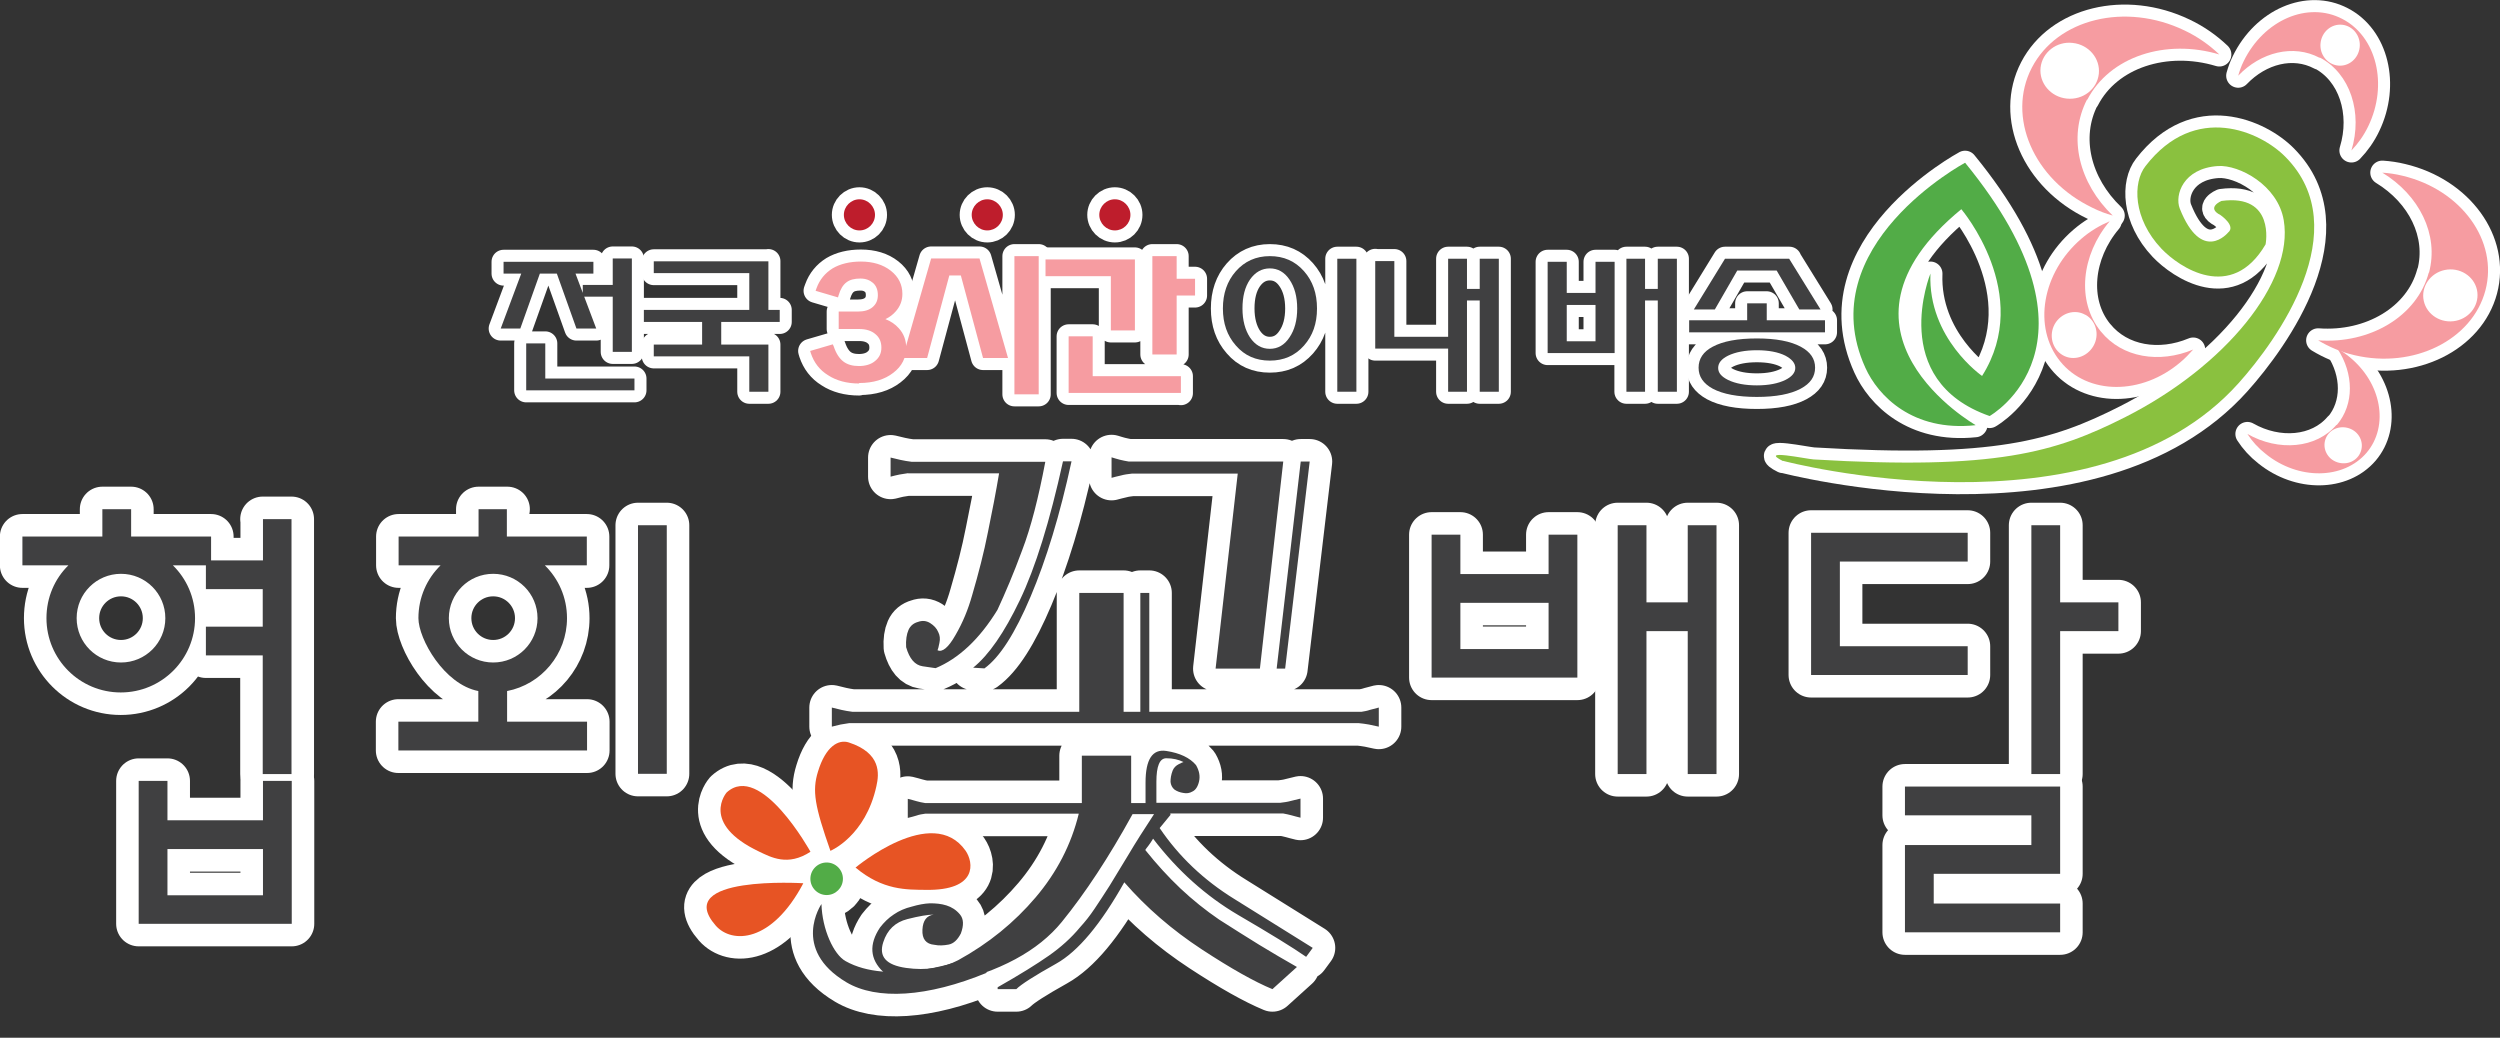 <svg width="106" height="44" viewBox="0 0 106 44" fill="none" xmlns="http://www.w3.org/2000/svg">
<rect x="0" y="0" width="106" height="44" fill="#333333" stroke="none"/>
<g clip-path="url(#clip0_1736_4478)">
<path d="M87.35 25.54V22.27H86.13V32.82H87.35V26.76H89.82V25.54H87.35Z" fill="#404041" stroke="white" stroke-width="1.91" stroke-linecap="round" stroke-linejoin="round"/>
<path d="M80.77 34.57H86.13V35.83H80.77V39.53H87.35V38.31H81.99V37.05H87.35V33.35H80.77V34.57Z" fill="#404041" stroke="white" stroke-width="1.91" stroke-linecap="round" stroke-linejoin="round"/>
<path d="M83.43 27.4H78.01V23.81H83.43V22.59H76.79V28.62H83.43V27.4Z" fill="#404041" stroke="white" stroke-width="1.91" stroke-linecap="round" stroke-linejoin="round"/>
<path d="M71.56 22.27V25.54H69.81V22.27H68.59V32.82H69.81V26.76H71.56V32.82H72.78V22.27H71.56Z" fill="#404041" stroke="white" stroke-width="1.91" stroke-linecap="round" stroke-linejoin="round"/>
<path d="M65.66 24.34H61.92V22.67H60.7V28.73H66.88V22.67H65.66V24.34ZM61.92 27.52V25.56H65.66V27.52H61.92Z" fill="#404041" stroke="white" stroke-width="1.91" stroke-linecap="round" stroke-linejoin="round"/>
<path d="M11.15 22.01V23.76H8.95V22.75H5.56V21.59H4.34V22.75H0.95V23.97H2.9C2.32 24.54 1.97 25.33 1.97 26.21C1.97 27.95 3.38 29.36 5.12 29.36C6.86 29.36 8.27 27.95 8.27 26.21C8.27 25.33 7.91 24.54 7.33 23.97H8.73V24.98H11.14V26.57H8.73V27.79H11.14V32.82H12.36V22.01H11.14H11.15ZM5.13 28.09C4.09 28.09 3.25 27.25 3.25 26.21C3.25 25.17 4.09 24.33 5.13 24.33C6.17 24.33 7.01 25.17 7.01 26.21C7.01 27.25 6.17 28.09 5.13 28.09Z" fill="#404041" stroke="white" stroke-width="1.91" stroke-linecap="round" stroke-linejoin="round"/>
<path d="M11.15 34.78H7.1V33.11H5.88V39.17H11.77H12.37V33.11H11.15V34.78ZM11.15 37.96H7.1V36H11.15V37.96Z" fill="#404041" stroke="white" stroke-width="1.91" stroke-linecap="round" stroke-linejoin="round"/>
<path d="M28.271 22.27H27.051V32.81H28.271V22.27Z" fill="#404041" stroke="white" stroke-width="1.91" stroke-linecap="round" stroke-linejoin="round"/>
<path d="M21.511 21.59H20.291V22.75H16.901V23.97H18.681C18.101 24.54 17.741 25.33 17.741 26.21C17.741 27.09 18.831 29.02 20.281 29.3V30.6H16.891V31.82H24.891V30.6H21.501V29.3C22.951 29.02 24.041 27.74 24.041 26.21C24.041 25.33 23.681 24.54 23.101 23.97H24.881V22.75H21.491V21.59H21.511ZM22.791 26.21C22.791 27.25 21.951 28.09 20.911 28.09C19.871 28.09 19.031 27.25 19.031 26.21C19.031 25.17 19.871 24.33 20.911 24.33C21.951 24.33 22.791 25.17 22.791 26.21Z" fill="#404041" stroke="white" stroke-width="1.91" stroke-linecap="round" stroke-linejoin="round"/>
<path d="M21.351 11.6V11.1H25.16V11.6H24.401L25.28 13.93H24.441L23.61 11.6H22.89L22.061 13.93H21.23L22.101 11.6H21.351ZM22.311 14.56H23.12V16.05H26.901V16.55H22.311V14.56ZM25.98 12.58H24.71V12.08H25.98V10.96H26.791V14.92H25.98V12.57V12.58Z" fill="#404041" stroke="white" stroke-width="1.02" stroke-linecap="round" stroke-linejoin="round"/>
<path d="M27.3 13.65V13.14H33.06V13.65H30.58V14.67H29.77V13.65H27.29H27.3ZM32.58 11.07V13.49H31.77V11.58H27.72V11.08H32.58V11.07ZM32.58 16.61H31.77V15.11H27.72V14.61H32.58V16.61Z" fill="#404041" stroke="white" stroke-width="1.02" stroke-linecap="round" stroke-linejoin="round"/>
<path d="M35.241 14.73C35.351 15.05 35.501 15.28 35.691 15.42C35.881 15.56 36.121 15.63 36.421 15.63C36.741 15.63 36.991 15.55 37.181 15.39C37.371 15.23 37.471 15.02 37.471 14.75C37.471 14.48 37.371 14.26 37.181 14.09C36.991 13.93 36.731 13.84 36.421 13.84H35.661V13.32H36.361C36.661 13.32 36.891 13.25 37.061 13.1C37.231 12.95 37.321 12.75 37.321 12.5C37.321 12.25 37.241 12.06 37.081 11.91C36.931 11.77 36.721 11.7 36.471 11.7C36.201 11.7 35.981 11.76 35.811 11.88C35.641 12.01 35.511 12.21 35.441 12.48L34.701 12.26C34.821 11.92 35.031 11.66 35.341 11.48C35.651 11.29 36.031 11.2 36.491 11.2C36.981 11.2 37.381 11.32 37.691 11.57C37.991 11.81 38.141 12.11 38.141 12.46C38.141 12.71 38.061 12.93 37.891 13.12C37.721 13.31 37.501 13.46 37.201 13.54C37.541 13.62 37.811 13.77 38.011 13.99C38.201 14.2 38.291 14.45 38.291 14.73C38.291 15.14 38.121 15.47 37.781 15.73C37.441 16 36.981 16.14 36.401 16.14C35.901 16.14 35.491 16.03 35.141 15.81C34.801 15.6 34.571 15.31 34.461 14.94L35.221 14.71L35.241 14.73Z" fill="#F69CA1" stroke="white" stroke-width="1.02" stroke-linecap="round" stroke-linejoin="round"/>
<path d="M36.421 16.26C35.911 16.26 35.461 16.14 35.111 15.91C34.751 15.69 34.511 15.37 34.381 14.98L34.351 14.88L35.311 14.6L35.351 14.69C35.451 14.99 35.591 15.2 35.761 15.33C35.931 15.46 36.151 15.52 36.421 15.52C36.691 15.52 36.941 15.45 37.111 15.3C37.281 15.16 37.371 14.98 37.371 14.74C37.371 14.5 37.291 14.31 37.121 14.17C36.951 14.02 36.711 13.95 36.431 13.95H35.561V13.21H36.371C36.641 13.21 36.851 13.15 37.001 13.02C37.151 12.89 37.221 12.73 37.221 12.51C37.221 12.29 37.151 12.12 37.021 12C36.881 11.88 36.711 11.81 36.481 11.81C36.231 11.81 36.031 11.86 35.891 11.97C35.741 12.08 35.631 12.27 35.561 12.51L35.531 12.61L34.581 12.33L34.621 12.22C34.751 11.86 34.981 11.58 35.301 11.38C35.621 11.19 36.031 11.09 36.501 11.09C37.011 11.09 37.441 11.22 37.771 11.48C38.101 11.74 38.261 12.07 38.261 12.46C38.261 12.74 38.171 12.98 37.991 13.19C37.871 13.33 37.721 13.45 37.541 13.53C37.771 13.62 37.961 13.75 38.111 13.92C38.321 14.15 38.421 14.43 38.421 14.73C38.421 15.17 38.241 15.53 37.871 15.81C37.511 16.09 37.031 16.24 36.431 16.24L36.421 16.26ZM34.611 15.02C34.731 15.32 34.921 15.55 35.211 15.73C35.541 15.94 35.941 16.04 36.411 16.04C36.961 16.04 37.401 15.91 37.721 15.66C38.041 15.42 38.191 15.12 38.191 14.74C38.191 14.36 38.111 14.26 37.931 14.07C37.751 13.87 37.501 13.73 37.181 13.65L36.801 13.56L37.171 13.45C37.451 13.37 37.661 13.24 37.811 13.06C37.961 12.89 38.031 12.7 38.031 12.47C38.031 12.15 37.901 11.88 37.621 11.66C37.331 11.43 36.951 11.31 36.481 11.31C36.051 11.31 35.681 11.4 35.391 11.57C35.141 11.72 34.961 11.93 34.841 12.19L35.361 12.35C35.441 12.1 35.571 11.92 35.741 11.79C35.921 11.66 36.161 11.59 36.461 11.59C36.741 11.59 36.971 11.67 37.141 11.83C37.321 12 37.411 12.22 37.411 12.5C37.411 12.78 37.311 13.01 37.121 13.18C36.931 13.34 36.671 13.42 36.351 13.42H35.751V13.73H36.411C36.751 13.73 37.031 13.82 37.241 14C37.461 14.18 37.571 14.43 37.571 14.74C37.571 15.05 37.461 15.28 37.241 15.46C37.041 15.64 36.751 15.73 36.411 15.73C36.091 15.73 35.821 15.65 35.621 15.5C35.441 15.36 35.281 15.15 35.171 14.86L34.611 15.02Z" fill="#F69CA1" stroke="white" stroke-width="1.02" stroke-linecap="round" stroke-linejoin="round"/>
<path d="M41.44 11.07L42.59 15.08H41.76L40.82 11.58H40.17L39.23 15.08H38.41L39.55 11.07H41.44ZM43.12 10.97H43.93V16.61H43.12V10.97Z" fill="#F69CA1" stroke="white" stroke-width="1.02" stroke-linecap="round" stroke-linejoin="round"/>
<path d="M44.041 16.72H43.011V10.86H44.041V16.72ZM43.221 16.5H43.821V11.07H43.221V16.5ZM42.73 15.18H41.681L40.74 11.68H40.251L39.31 15.18H38.27L39.48 10.96H41.531L42.74 15.18H42.73ZM41.84 14.97H42.45L41.361 11.17H39.63L38.541 14.97H39.141L40.081 11.47H40.901L41.84 14.97Z" fill="#F69CA1" stroke="white" stroke-width="1.02" stroke-linecap="round" stroke-linejoin="round"/>
<path d="M48.02 13.9H47.21V11.6H44.44V11.1H48.01V13.9H48.02ZM45.42 14.37H46.23V16.06H49.97V16.56H45.43V14.37H45.42ZM48.97 10.97H49.79V11.93H50.57V12.43H49.79V14.93H48.97V10.97Z" fill="#F69CA1" stroke="white" stroke-width="1.02" stroke-linecap="round" stroke-linejoin="round"/>
<path d="M50.07 16.66H45.31V14.26H46.33V15.95H50.07V16.67V16.66ZM45.53 16.45H49.86V16.16H46.13V14.47H45.53V16.45ZM49.89 15.03H48.86V10.86H49.89V11.82H50.67V12.53H49.89V15.03ZM49.08 14.82H49.68V12.32H50.46V12.04H49.68V11.08H49.08V14.83V14.82ZM48.12 14.01H47.1V11.71H44.33V11H48.12V14.01ZM47.32 13.8H47.91V11.21H44.55V11.5H47.32V13.8Z" fill="#F69CA1" stroke="white" stroke-width="1.02" stroke-linecap="round" stroke-linejoin="round"/>
<path d="M55.291 11.5C55.661 11.92 55.841 12.44 55.841 13.08C55.841 13.72 55.661 14.23 55.291 14.65C54.911 15.08 54.431 15.29 53.841 15.29C53.251 15.29 52.771 15.08 52.401 14.65C52.031 14.23 51.851 13.71 51.851 13.08C51.851 12.45 52.031 11.92 52.401 11.5C52.771 11.08 53.251 10.86 53.841 10.86C54.431 10.86 54.911 11.07 55.291 11.5ZM53.001 11.85C52.781 12.17 52.681 12.58 52.681 13.08C52.681 13.58 52.791 13.99 53.001 14.31C53.221 14.63 53.501 14.79 53.841 14.79C54.181 14.79 54.461 14.63 54.671 14.31C54.891 13.99 55.001 13.58 55.001 13.08C55.001 12.58 54.891 12.17 54.671 11.85C54.461 11.54 54.181 11.38 53.841 11.38C53.501 11.38 53.221 11.54 53.001 11.85ZM56.701 10.97H57.511V16.61H56.701V10.97Z" fill="#404041" stroke="white" stroke-width="1.02" stroke-linecap="round" stroke-linejoin="round"/>
<path d="M58.31 11.07H59.12V14.28H61.48V14.78H58.31V11.06V11.07ZM62.74 12.74H62.2V16.61H61.401V10.97H62.2V12.25H62.74V10.97H63.55V16.61H62.74V12.74Z" fill="#404041" stroke="white" stroke-width="1.02" stroke-linecap="round" stroke-linejoin="round"/>
<path d="M66.43 11.1V12.42H67.65V11.1H68.46V14.97H65.62V11.1H66.43ZM66.43 12.93V14.47H67.65V12.93H66.43ZM70.29 12.74H69.75V16.61H68.96V10.97H69.75V12.25H70.29V10.97H71.1V16.61H70.29V12.74Z" fill="#404041" stroke="white" stroke-width="1.02" stroke-linecap="round" stroke-linejoin="round"/>
<path d="M74.91 12.86V13.58H77.38V14.09H71.62V13.58H74.08V12.86H74.91ZM75.86 10.97L77.19 13.12H76.29L75.33 11.47H73.66L72.71 13.12H71.82L73.14 10.97H75.87H75.86ZM76.35 14.7C76.76 14.92 76.96 15.21 76.96 15.59C76.96 15.97 76.76 16.26 76.35 16.48C75.92 16.71 75.3 16.83 74.49 16.83C73.68 16.83 73.05 16.71 72.62 16.48C72.22 16.26 72.02 15.97 72.02 15.59C72.02 15.21 72.22 14.91 72.62 14.7C73.05 14.47 73.67 14.35 74.49 14.35C75.31 14.35 75.92 14.47 76.35 14.7ZM73.27 15.08C72.99 15.22 72.85 15.39 72.85 15.6C72.85 15.81 72.99 15.97 73.27 16.11C73.58 16.26 73.99 16.34 74.49 16.34C74.99 16.34 75.39 16.26 75.7 16.11C75.98 15.97 76.12 15.8 76.12 15.6C76.12 15.4 75.98 15.23 75.7 15.08C75.4 14.93 74.99 14.85 74.49 14.85C73.99 14.85 73.58 14.93 73.27 15.08Z" fill="#404041" stroke="white" stroke-width="1.02" stroke-linecap="round" stroke-linejoin="round"/>
<path d="M75.6 19.54C75.6 19.54 88.831 23.05 94.921 16.24C96.55 14.42 99.941 9.72 96.9 6.65C95.861 5.59 93.081 4.31 90.971 7.04C90.421 7.74 90.441 9.27 91.641 10.54C92.4 11.34 94.611 12.84 96.061 10.36C96.061 10.36 96.481 8.21 94.191 8.52C94.191 8.52 93.52 8.8 94.15 9.12C94.15 9.12 94.82 9.58 94.471 9.86C94.471 9.86 93.361 11.21 92.421 8.84C92.201 8.27 92.561 7.14 94.04 7.04C94.941 6.98 96.581 7.85 96.831 9.34C97.27 11.95 94.361 15.53 90.121 17.68C87.141 19.19 84.611 19.94 76.9 19.48C76.581 19.46 74.54 19.02 75.6 19.55V19.54Z" fill="#8AC13F" stroke="white" stroke-width="1.02" stroke-linecap="round" stroke-linejoin="round"/>
<path d="M88.5 4.23C89.45 2.39 91.84 1.63 94.1 2.31C93.68 1.91 93.19 1.56 92.62 1.29C90.12 0.09 87.23 0.79 86.15 2.87C85.07 4.95 86.22 7.61 88.72 8.81C89 8.95 89.29 9.06 89.58 9.14C88.16 7.78 87.66 5.83 88.49 4.22L88.5 4.23Z" fill="#F69CA1" stroke="white" stroke-width="1.02" stroke-linecap="round" stroke-linejoin="round"/>
<path d="M88.99 3.13C88.92 3.78 88.32 4.25 87.63 4.18C86.95 4.11 86.45 3.52 86.52 2.87C86.59 2.22 87.2 1.74 87.88 1.82C88.56 1.89 89.06 2.48 88.99 3.13Z" fill="white" stroke="white" stroke-width="1.02" stroke-linecap="round" stroke-linejoin="round"/>
<path d="M98.36 2.44C99.65 3.11 100.19 4.78 99.7 6.38C99.98 6.09 100.23 5.74 100.42 5.34C101.26 3.59 100.77 1.55 99.31 0.8C97.85 0.04 95.98 0.85 95.13 2.6C95.03 2.8 94.96 3 94.9 3.21C95.86 2.21 97.23 1.86 98.35 2.45L98.36 2.44Z" fill="#F69CA1" stroke="white" stroke-width="1.02" stroke-linecap="round" stroke-linejoin="round"/>
<path d="M99.131 2.78C98.671 2.73 98.341 2.3 98.391 1.83C98.441 1.35 98.851 1 99.311 1.05C99.771 1.1 100.101 1.53 100.051 2C100.001 2.48 99.591 2.83 99.131 2.78Z" fill="white" stroke="white" stroke-width="1.02" stroke-linecap="round" stroke-linejoin="round"/>
<path d="M89.071 14.05C88.041 12.78 88.241 10.81 89.451 9.38C89.031 9.56 88.621 9.8 88.241 10.13C86.581 11.56 86.181 13.88 87.351 15.32C88.511 16.76 90.811 16.77 92.471 15.34C92.661 15.18 92.831 15 92.991 14.82C91.561 15.42 89.981 15.17 89.081 14.06L89.071 14.05Z" fill="#F69CA1" stroke="white" stroke-width="1.02" stroke-linecap="round" stroke-linejoin="round"/>
<path d="M88.431 13.35C88.881 13.61 89.031 14.2 88.761 14.67C88.491 15.14 87.911 15.32 87.461 15.06C87.011 14.8 86.861 14.21 87.121 13.74C87.391 13.27 87.971 13.09 88.421 13.35H88.431Z" fill="white" stroke="white" stroke-width="1.02" stroke-linecap="round" stroke-linejoin="round"/>
<path d="M99.07 18.01C98.21 19.02 96.61 19.15 95.29 18.4C95.49 18.71 95.75 19 96.07 19.25C97.45 20.36 99.36 20.34 100.34 19.2C101.31 18.06 100.98 16.23 99.6 15.12C99.44 14.99 99.28 14.88 99.11 14.79C99.8 15.84 99.83 17.14 99.08 18.02L99.07 18.01Z" fill="#F69CA1" stroke="white" stroke-width="1.02" stroke-linecap="round" stroke-linejoin="round"/>
<path d="M98.6 18.62C98.74 18.22 99.18 18.02 99.6 18.16C100.02 18.3 100.24 18.74 100.1 19.14C99.96 19.54 99.52 19.74 99.1 19.6C98.68 19.46 98.46 19.02 98.6 18.62Z" fill="white" stroke="white" stroke-width="1.02" stroke-linecap="round" stroke-linejoin="round"/>
<path d="M102.98 11.56C102.48 13.42 100.48 14.59 98.29 14.43C98.75 14.71 99.27 14.93 99.83 15.06C102.33 15.65 104.82 14.42 105.38 12.32C105.94 10.22 104.36 8.04 101.86 7.45C101.58 7.38 101.29 7.34 101.01 7.32C102.57 8.27 103.42 9.94 102.99 11.56H102.98Z" fill="#F69CA1" stroke="white" stroke-width="1.02" stroke-linecap="round" stroke-linejoin="round"/>
<path d="M102.75 12.66C102.68 12.05 103.14 11.5 103.77 11.43C104.4 11.36 104.97 11.79 105.04 12.39C105.11 13 104.65 13.55 104.02 13.62C103.39 13.69 102.82 13.26 102.75 12.65V12.66Z" fill="white" stroke="white" stroke-width="1.02" stroke-linecap="round" stroke-linejoin="round"/>
<path d="M83.76 18.02C83.76 18.02 76.84 14.06 83.16 8.87C83.16 8.87 86.23 12.47 84.04 15.94C84.04 15.94 81.74 14.35 81.85 11.6C81.85 11.6 80.01 16.12 84.36 17.64C84.36 17.64 89.67 14.67 83.32 6.9C83.32 6.9 76.75 10.42 79.09 15.59C79.63 16.79 81.1 18.31 83.75 18.03L83.76 18.02Z" fill="#52AC47" stroke="white" stroke-width="1.02" stroke-linecap="round" stroke-linejoin="round"/>
<path d="M35.74 37.26C35.74 37.64 35.43 37.95 35.05 37.95C34.67 37.95 34.36 37.64 34.36 37.26C34.36 36.88 34.67 36.57 35.05 36.57C35.43 36.57 35.74 36.88 35.74 37.26Z" fill="#52AC47" stroke="white" stroke-width="1.91" stroke-linecap="round" stroke-linejoin="round"/>
<path d="M34.061 37.45C34.061 37.45 28.461 37.1 30.351 39.25C31.031 40.02 32.721 39.99 34.061 37.45Z" fill="#E75424" stroke="white" stroke-width="1.91" stroke-linecap="round" stroke-linejoin="round"/>
<path d="M34.361 36.11C34.361 36.11 32.251 32.29 30.811 33.6C30.811 33.6 29.661 34.91 32.191 36.11C32.681 36.34 33.401 36.75 34.371 36.11H34.361Z" fill="#E75424" stroke="white" stroke-width="1.91" stroke-linecap="round" stroke-linejoin="round"/>
<path d="M35.221 36.07C35.221 36.07 36.7 35.45 37.16 33.33C37.281 32.8 37.361 31.93 35.99 31.48C35.56 31.34 35.011 31.63 34.681 32.72C34.431 33.53 34.541 34.17 35.211 36.08L35.221 36.07Z" fill="#E75424" stroke="white" stroke-width="1.91" stroke-linecap="round" stroke-linejoin="round"/>
<path d="M36.281 36.78C36.281 36.78 39.531 34.06 40.941 36.07C41.281 36.56 41.471 37.77 39.24 37.73C38.461 37.72 37.431 37.76 36.27 36.78H36.281Z" fill="#E75424" stroke="white" stroke-width="1.91" stroke-linecap="round" stroke-linejoin="round"/>
<path d="M45.761 30.18V25.14H47.641V30.18H48.35V25.14H48.73V30.18H57.73C57.85 30.16 57.971 30.14 58.081 30.1C58.2 30.07 58.331 30.03 58.461 30V30.81C58.321 30.78 58.181 30.75 58.041 30.72C57.901 30.7 57.751 30.67 57.6 30.66H36.011C35.88 30.68 35.751 30.7 35.641 30.72C35.531 30.75 35.41 30.78 35.27 30.81V30C35.401 30.03 35.541 30.07 35.681 30.1C35.821 30.13 35.971 30.16 36.141 30.18H45.761ZM49.63 34.55C49.531 34.67 49.38 34.86 49.17 35.11C49.98 36.31 51.041 37.32 52.34 38.12C53.641 38.93 54.74 39.62 55.66 40.19L55.38 40.57C54.821 40.18 53.861 39.59 52.49 38.79C51.13 37.99 49.931 36.92 48.891 35.56C48.821 35.68 48.751 35.78 48.691 35.86C48.62 35.95 48.581 36 48.56 36.04C49.031 36.63 49.531 37.18 50.05 37.67C50.571 38.16 51.12 38.6 51.691 38.99C52.27 39.36 52.84 39.72 53.391 40.06C53.95 40.4 54.48 40.71 54.99 41L53.95 41.94C53.2 41.63 52.2 41.07 50.95 40.25C49.7 39.43 48.6 38.48 47.67 37.41C46.67 39.19 45.711 40.34 44.781 40.86C43.85 41.38 43.291 41.74 43.09 41.94H42.3V41.86C43.251 41.32 43.971 40.87 44.471 40.52C44.971 40.17 45.42 39.77 45.8 39.31C46.001 39.09 46.211 38.83 46.41 38.53C46.611 38.23 46.821 37.91 47.05 37.55C47.27 37.19 47.531 36.76 47.84 36.25C48.141 35.74 48.511 35.16 48.931 34.52H48.02C47.02 36.34 46.02 37.86 45.02 39.09C44.02 40.32 42.391 41.2 40.13 41.72C38.91 41.92 38.02 41.75 37.45 41.21C36.88 40.67 36.84 40.04 37.31 39.33C37.48 39.11 37.67 38.92 37.901 38.77C38.12 38.62 38.37 38.51 38.66 38.44C38.931 38.36 39.191 38.31 39.431 38.3C39.681 38.3 39.91 38.32 40.13 38.39C40.35 38.46 40.541 38.58 40.7 38.77C40.861 38.96 40.87 39.23 40.74 39.58C40.6 39.85 40.431 40.01 40.221 40.05C40.011 40.09 39.81 40.1 39.62 40.06C39.261 40.03 39.09 39.81 39.111 39.42C39.13 39.03 39.291 38.82 39.59 38.78C39.35 38.78 38.98 38.84 38.471 38.97C37.961 39.1 37.62 39.42 37.45 39.95C37.251 40.56 37.571 40.92 38.42 41.04C39.27 41.16 40.001 41.04 40.63 40.71C41.92 40 43.011 39.11 43.91 38.05C44.81 36.99 45.42 35.81 45.74 34.5H39.23C39.09 34.52 38.971 34.54 38.861 34.58C38.751 34.61 38.63 34.65 38.49 34.68V33.87C38.62 33.9 38.751 33.94 38.861 33.97C38.971 34 39.09 34.03 39.23 34.05H45.87V32.04H47.961V34.05H48.571V33.18C48.571 32.2 48.861 31.75 49.45 31.84C50.031 31.93 50.45 32.13 50.711 32.44C50.85 32.68 50.891 32.91 50.84 33.13C50.791 33.35 50.691 33.5 50.56 33.56C50.441 33.63 50.31 33.65 50.17 33.62C50.031 33.6 49.901 33.55 49.8 33.48C49.7 33.4 49.641 33.28 49.63 33.15C49.63 33.01 49.651 32.85 49.721 32.67C49.77 32.55 49.861 32.46 49.98 32.4C50.1 32.34 50.17 32.31 50.181 32.31C49.98 32.21 49.74 32.15 49.45 32.15C49.17 32.15 49.031 32.48 49.031 33.15V34.04H54.27C54.441 34.02 54.59 34 54.73 33.96C54.87 33.93 55.001 33.89 55.141 33.86V34.67C55.001 34.64 54.88 34.6 54.761 34.57C54.641 34.54 54.52 34.51 54.401 34.49H49.62L49.63 34.55ZM38.52 20.06C38.38 20.08 38.261 20.1 38.141 20.12C38.02 20.14 37.891 20.18 37.761 20.21V19.4C37.891 19.43 38.041 19.47 38.181 19.5C38.321 19.53 38.48 19.56 38.651 19.58H44.321C44.031 21.11 43.711 22.36 43.34 23.33C42.98 24.31 42.62 25.15 42.291 25.86C41.531 27.1 40.651 27.92 39.67 28.33C39.641 28.33 39.45 28.3 39.12 28.25C38.791 28.2 38.56 27.93 38.42 27.44C38.401 27.14 38.441 26.89 38.52 26.71C38.6 26.53 38.74 26.42 38.92 26.37C39.111 26.3 39.281 26.32 39.441 26.42C39.6 26.52 39.721 26.65 39.781 26.8C39.85 26.93 39.87 27.09 39.831 27.26C39.8 27.43 39.77 27.53 39.751 27.57C39.95 27.67 40.211 27.46 40.511 26.93C40.821 26.4 41.05 25.84 41.221 25.23C41.49 24.31 41.721 23.42 41.891 22.55C42.071 21.68 42.23 20.85 42.361 20.07H38.49L38.52 20.06ZM45.431 19.57C44.941 21.83 44.361 23.73 43.7 25.29C43.041 26.85 42.391 27.87 41.74 28.34L41.261 28.31C41.92 27.78 42.581 26.83 43.24 25.45C43.901 24.07 44.511 22.11 45.071 19.56H45.431V19.57ZM54.41 19.57L53.42 28.35H51.541L52.48 20.08H48.001C47.831 20.1 47.67 20.12 47.531 20.16C47.38 20.19 47.251 20.23 47.13 20.26V19.39C47.23 19.42 47.35 19.46 47.471 19.49C47.6 19.52 47.73 19.55 47.861 19.57H54.401H54.41ZM55.151 19.57H55.531L54.49 28.35H54.13L55.151 19.57Z" fill="#404041" stroke="white" stroke-width="1.91" stroke-linecap="round" stroke-linejoin="round"/>
<path d="M34.83 38.33C34.83 38.33 33.52 40.24 35.89 41.65C37.17 42.41 39.31 42.29 41.85 41.24L40.65 40.76C40.65 40.76 37.69 41.79 35.85 40.75C35.35 40.47 34.86 39.41 34.83 38.33Z" fill="#404041" stroke="white" stroke-width="1.91" stroke-linecap="round" stroke-linejoin="round"/>
<path d="M37.1 9.11C37.1 9.48 36.8 9.77 36.44 9.77C36.08 9.77 35.78 9.47 35.78 9.11C35.78 8.75 36.08 8.45 36.44 8.45C36.8 8.45 37.1 8.75 37.1 9.11Z" fill="#BE1D2C" stroke="white" stroke-width="1.02" stroke-linecap="round" stroke-linejoin="round"/>
<path d="M42.52 9.11C42.52 9.48 42.22 9.77 41.86 9.77C41.5 9.77 41.2 9.47 41.2 9.11C41.2 8.75 41.5 8.45 41.86 8.45C42.22 8.45 42.52 8.75 42.52 9.11Z" fill="#BE1D2C" stroke="white" stroke-width="1.02" stroke-linecap="round" stroke-linejoin="round"/>
<path d="M47.93 9.11C47.93 9.48 47.63 9.77 47.27 9.77C46.91 9.77 46.61 9.47 46.61 9.11C46.61 8.75 46.91 8.45 47.27 8.45C47.63 8.45 47.93 8.75 47.93 9.11Z" fill="#BE1D2C" stroke="white" stroke-width="1.02" stroke-linecap="round" stroke-linejoin="round"/>
<path d="M87.35 25.54V22.27H86.13V32.82H87.35V26.76H89.82V25.54H87.35Z" fill="#404041"/>
<path d="M80.77 34.57H86.13V35.83H80.77V39.53H87.35V38.31H81.99V37.05H87.35V33.35H80.77V34.57Z" fill="#404041"/>
<path d="M83.43 27.4H78.01V23.81H83.43V22.59H76.79V28.62H83.43V27.4Z" fill="#404041"/>
<path d="M71.56 22.27V25.54H69.81V22.27H68.59V32.82H69.81V26.76H71.56V32.82H72.78V22.27H71.56Z" fill="#404041"/>
<path d="M65.66 24.34H61.92V22.67H60.7V28.73H66.88V22.67H65.66V24.34ZM61.92 27.52V25.56H65.66V27.52H61.92Z" fill="#404041"/>
<path d="M11.15 22.01V23.76H8.95V22.75H5.56V21.59H4.34V22.75H0.95V23.97H2.9C2.32 24.54 1.97 25.33 1.97 26.21C1.97 27.95 3.38 29.36 5.12 29.36C6.86 29.36 8.27 27.95 8.27 26.21C8.27 25.33 7.91 24.54 7.33 23.97H8.73V24.98H11.14V26.57H8.73V27.79H11.14V32.82H12.36V22.01H11.14H11.15ZM5.13 28.09C4.09 28.09 3.25 27.25 3.25 26.21C3.25 25.17 4.09 24.33 5.13 24.33C6.17 24.33 7.01 25.17 7.01 26.21C7.01 27.25 6.17 28.09 5.13 28.09Z" fill="#404041"/>
<path d="M11.15 34.78H7.1V33.11H5.88V39.17H11.77H12.37V33.11H11.15V34.78ZM11.15 37.96H7.1V36H11.15V37.96Z" fill="#404041"/>
<path d="M28.271 22.27H27.051V32.81H28.271V22.27Z" fill="#404041"/>
<path d="M21.511 21.59H20.291V22.75H16.901V23.97H18.681C18.101 24.54 17.741 25.33 17.741 26.21C17.741 27.09 18.831 29.02 20.281 29.3V30.6H16.891V31.82H24.891V30.6H21.501V29.3C22.951 29.02 24.041 27.74 24.041 26.21C24.041 25.33 23.681 24.54 23.101 23.97H24.881V22.75H21.491V21.59H21.511ZM22.791 26.21C22.791 27.25 21.951 28.09 20.911 28.09C19.871 28.09 19.031 27.25 19.031 26.21C19.031 25.17 19.871 24.33 20.911 24.33C21.951 24.33 22.791 25.17 22.791 26.21Z" fill="#404041"/>
<path d="M21.351 11.6V11.1H25.16V11.6H24.401L25.28 13.93H24.441L23.61 11.6H22.89L22.061 13.93H21.23L22.101 11.6H21.351ZM22.311 14.56H23.12V16.05H26.901V16.55H22.311V14.56ZM25.98 12.58H24.71V12.08H25.98V10.96H26.791V14.92H25.98V12.57V12.58Z" fill="#404041"/>
<path d="M27.3 13.65V13.14H33.06V13.65H30.58V14.67H29.77V13.65H27.29H27.3ZM32.58 11.07V13.49H31.77V11.58H27.72V11.08H32.58V11.07ZM32.58 16.61H31.77V15.11H27.72V14.61H32.58V16.61Z" fill="#404041"/>
<path d="M35.241 14.73C35.351 15.05 35.501 15.28 35.691 15.42C35.881 15.56 36.121 15.63 36.421 15.63C36.741 15.63 36.991 15.55 37.181 15.39C37.371 15.23 37.471 15.02 37.471 14.75C37.471 14.48 37.371 14.26 37.181 14.09C36.991 13.93 36.731 13.84 36.421 13.84H35.661V13.32H36.361C36.661 13.32 36.891 13.25 37.061 13.1C37.231 12.95 37.321 12.75 37.321 12.5C37.321 12.25 37.241 12.06 37.081 11.91C36.931 11.77 36.721 11.7 36.471 11.7C36.201 11.7 35.981 11.76 35.811 11.88C35.641 12.01 35.511 12.21 35.441 12.48L34.701 12.26C34.821 11.92 35.031 11.66 35.341 11.48C35.651 11.29 36.031 11.2 36.491 11.2C36.981 11.2 37.381 11.32 37.691 11.57C37.991 11.81 38.141 12.11 38.141 12.46C38.141 12.71 38.061 12.93 37.891 13.12C37.721 13.31 37.501 13.46 37.201 13.54C37.541 13.62 37.811 13.77 38.011 13.99C38.201 14.2 38.291 14.45 38.291 14.73C38.291 15.14 38.121 15.47 37.781 15.73C37.441 16 36.981 16.14 36.401 16.14C35.901 16.14 35.491 16.03 35.141 15.81C34.801 15.6 34.571 15.31 34.461 14.94L35.221 14.71L35.241 14.73Z" fill="#F69CA1"/>
<path d="M36.421 16.26C35.911 16.26 35.461 16.14 35.111 15.91C34.751 15.69 34.511 15.37 34.381 14.98L34.351 14.88L35.311 14.6L35.351 14.69C35.451 14.99 35.591 15.2 35.761 15.33C35.931 15.46 36.151 15.52 36.421 15.52C36.691 15.52 36.941 15.45 37.111 15.3C37.281 15.16 37.371 14.98 37.371 14.74C37.371 14.5 37.291 14.31 37.121 14.17C36.951 14.02 36.711 13.95 36.431 13.95H35.561V13.21H36.371C36.641 13.21 36.851 13.15 37.001 13.02C37.151 12.89 37.221 12.73 37.221 12.51C37.221 12.29 37.151 12.12 37.021 12C36.881 11.88 36.711 11.81 36.481 11.81C36.231 11.81 36.031 11.86 35.891 11.97C35.741 12.08 35.631 12.27 35.561 12.51L35.531 12.61L34.581 12.33L34.621 12.22C34.751 11.86 34.981 11.58 35.301 11.38C35.621 11.19 36.031 11.09 36.501 11.09C37.011 11.09 37.441 11.22 37.771 11.48C38.101 11.74 38.261 12.07 38.261 12.46C38.261 12.74 38.171 12.98 37.991 13.19C37.871 13.33 37.721 13.45 37.541 13.53C37.771 13.62 37.961 13.75 38.111 13.92C38.321 14.15 38.421 14.43 38.421 14.73C38.421 15.17 38.241 15.53 37.871 15.81C37.511 16.09 37.031 16.24 36.431 16.24L36.421 16.26ZM34.611 15.02C34.731 15.32 34.921 15.55 35.211 15.73C35.541 15.94 35.941 16.04 36.411 16.04C36.961 16.04 37.401 15.91 37.721 15.66C38.041 15.42 38.191 15.12 38.191 14.74C38.191 14.36 38.111 14.26 37.931 14.07C37.751 13.87 37.501 13.73 37.181 13.65L36.801 13.56L37.171 13.45C37.451 13.37 37.661 13.24 37.811 13.06C37.961 12.89 38.031 12.7 38.031 12.47C38.031 12.15 37.901 11.88 37.621 11.66C37.331 11.43 36.951 11.31 36.481 11.31C36.051 11.31 35.681 11.4 35.391 11.57C35.141 11.72 34.961 11.93 34.841 12.19L35.361 12.35C35.441 12.1 35.571 11.92 35.741 11.79C35.921 11.66 36.161 11.59 36.461 11.59C36.741 11.59 36.971 11.67 37.141 11.83C37.321 12 37.411 12.22 37.411 12.5C37.411 12.78 37.311 13.01 37.121 13.18C36.931 13.34 36.671 13.42 36.351 13.42H35.751V13.73H36.411C36.751 13.73 37.031 13.82 37.241 14C37.461 14.18 37.571 14.43 37.571 14.74C37.571 15.05 37.461 15.28 37.241 15.46C37.041 15.64 36.751 15.73 36.411 15.73C36.091 15.73 35.821 15.65 35.621 15.5C35.441 15.36 35.281 15.15 35.171 14.86L34.611 15.02Z" fill="#F69CA1"/>
<path d="M41.44 11.07L42.59 15.08H41.76L40.82 11.58H40.17L39.23 15.08H38.41L39.55 11.07H41.44ZM43.12 10.97H43.93V16.61H43.12V10.97Z" fill="#F69CA1"/>
<path d="M44.041 16.72H43.011V10.86H44.041V16.72ZM43.221 16.5H43.821V11.07H43.221V16.5ZM42.73 15.18H41.681L40.74 11.68H40.251L39.31 15.18H38.27L39.48 10.96H41.531L42.74 15.18H42.73ZM41.84 14.97H42.45L41.361 11.17H39.63L38.541 14.97H39.141L40.081 11.47H40.901L41.84 14.97Z" fill="#F69CA1"/>
<path d="M48.02 13.9H47.21V11.6H44.44V11.1H48.01V13.9H48.02ZM45.42 14.37H46.23V16.06H49.97V16.56H45.43V14.37H45.42ZM48.97 10.97H49.79V11.93H50.57V12.43H49.79V14.93H48.97V10.97Z" fill="#F69CA1"/>
<path d="M50.07 16.66H45.31V14.26H46.33V15.95H50.07V16.67V16.66ZM45.53 16.45H49.86V16.16H46.13V14.47H45.53V16.45ZM49.89 15.03H48.86V10.86H49.89V11.82H50.67V12.53H49.89V15.03ZM49.08 14.82H49.68V12.32H50.46V12.04H49.68V11.08H49.08V14.83V14.82ZM48.12 14.01H47.1V11.71H44.33V11H48.12V14.01ZM47.32 13.8H47.91V11.21H44.55V11.5H47.32V13.8Z" fill="#F69CA1"/>
<path d="M55.291 11.5C55.661 11.92 55.841 12.44 55.841 13.08C55.841 13.72 55.661 14.23 55.291 14.65C54.911 15.08 54.431 15.29 53.841 15.29C53.251 15.29 52.771 15.08 52.401 14.65C52.031 14.23 51.851 13.71 51.851 13.08C51.851 12.45 52.031 11.92 52.401 11.5C52.771 11.08 53.251 10.86 53.841 10.86C54.431 10.86 54.911 11.07 55.291 11.5ZM53.001 11.85C52.781 12.17 52.681 12.58 52.681 13.08C52.681 13.58 52.791 13.99 53.001 14.31C53.221 14.63 53.501 14.79 53.841 14.79C54.181 14.79 54.461 14.63 54.671 14.31C54.891 13.99 55.001 13.58 55.001 13.08C55.001 12.58 54.891 12.17 54.671 11.85C54.461 11.54 54.181 11.38 53.841 11.38C53.501 11.38 53.221 11.54 53.001 11.85ZM56.701 10.97H57.511V16.61H56.701V10.97Z" fill="#404041"/>
<path d="M58.31 11.07H59.12V14.28H61.48V14.78H58.31V11.06V11.07ZM62.74 12.74H62.2V16.61H61.401V10.97H62.2V12.25H62.74V10.97H63.55V16.61H62.74V12.74Z" fill="#404041"/>
<path d="M66.43 11.1V12.42H67.65V11.1H68.46V14.97H65.62V11.1H66.43ZM66.43 12.93V14.47H67.65V12.93H66.43ZM70.29 12.74H69.75V16.61H68.96V10.97H69.75V12.25H70.29V10.97H71.1V16.61H70.29V12.74Z" fill="#404041"/>
<path d="M74.91 12.86V13.58H77.38V14.09H71.62V13.58H74.08V12.86H74.91ZM75.86 10.97L77.19 13.12H76.29L75.33 11.47H73.66L72.71 13.12H71.82L73.14 10.97H75.87H75.86ZM76.35 14.7C76.76 14.92 76.96 15.21 76.96 15.59C76.96 15.97 76.76 16.26 76.35 16.48C75.92 16.71 75.3 16.83 74.49 16.83C73.68 16.83 73.05 16.71 72.62 16.48C72.22 16.26 72.02 15.97 72.02 15.59C72.02 15.21 72.22 14.91 72.62 14.7C73.05 14.47 73.67 14.35 74.49 14.35C75.31 14.35 75.92 14.47 76.35 14.7ZM73.27 15.08C72.99 15.22 72.85 15.39 72.85 15.6C72.85 15.81 72.99 15.97 73.27 16.11C73.58 16.26 73.99 16.34 74.49 16.34C74.99 16.34 75.39 16.26 75.7 16.11C75.98 15.97 76.12 15.8 76.12 15.6C76.12 15.4 75.98 15.23 75.7 15.08C75.4 14.93 74.99 14.85 74.49 14.85C73.99 14.85 73.58 14.93 73.27 15.08Z" fill="#404041"/>
<path d="M75.6 19.54C75.6 19.54 88.831 23.05 94.921 16.24C96.55 14.42 99.941 9.72 96.9 6.65C95.861 5.59 93.081 4.31 90.971 7.04C90.421 7.74 90.441 9.27 91.641 10.54C92.4 11.34 94.611 12.84 96.061 10.36C96.061 10.36 96.481 8.21 94.191 8.52C94.191 8.52 93.52 8.8 94.15 9.12C94.15 9.12 94.82 9.58 94.471 9.86C94.471 9.86 93.361 11.21 92.421 8.84C92.201 8.27 92.561 7.14 94.04 7.04C94.941 6.98 96.581 7.85 96.831 9.34C97.27 11.95 94.361 15.53 90.121 17.68C87.141 19.19 84.611 19.94 76.9 19.48C76.581 19.46 74.54 19.02 75.6 19.55V19.54Z" fill="#8AC13F"/>
<path d="M88.5 4.23C89.45 2.39 91.84 1.63 94.1 2.31C93.68 1.91 93.19 1.56 92.62 1.29C90.12 0.09 87.23 0.79 86.15 2.87C85.07 4.95 86.22 7.61 88.72 8.81C89 8.95 89.29 9.06 89.58 9.14C88.16 7.78 87.66 5.83 88.49 4.22L88.5 4.23Z" fill="#F69CA1"/>
<path d="M88.99 3.13C88.92 3.78 88.32 4.25 87.63 4.18C86.95 4.11 86.45 3.52 86.52 2.87C86.59 2.22 87.2 1.74 87.88 1.82C88.56 1.89 89.06 2.48 88.99 3.13Z" fill="white"/>
<path d="M98.36 2.44C99.65 3.11 100.19 4.78 99.7 6.38C99.98 6.09 100.23 5.74 100.42 5.34C101.26 3.59 100.77 1.55 99.31 0.8C97.85 0.04 95.98 0.85 95.13 2.6C95.03 2.8 94.96 3 94.9 3.21C95.86 2.21 97.23 1.86 98.35 2.45L98.36 2.44Z" fill="#F69CA1"/>
<path d="M99.131 2.78C98.671 2.73 98.341 2.3 98.391 1.83C98.441 1.35 98.851 1 99.311 1.05C99.771 1.1 100.101 1.53 100.051 2C100.001 2.48 99.591 2.83 99.131 2.78Z" fill="white"/>
<path d="M89.071 14.05C88.041 12.78 88.241 10.81 89.451 9.38C89.031 9.56 88.621 9.8 88.241 10.13C86.581 11.56 86.181 13.88 87.351 15.32C88.511 16.76 90.811 16.77 92.471 15.34C92.661 15.18 92.831 15 92.991 14.82C91.561 15.42 89.981 15.17 89.081 14.06L89.071 14.05Z" fill="#F69CA1"/>
<path d="M88.431 13.35C88.881 13.61 89.031 14.2 88.761 14.67C88.491 15.14 87.911 15.32 87.461 15.06C87.011 14.8 86.861 14.21 87.121 13.74C87.391 13.27 87.971 13.09 88.421 13.35H88.431Z" fill="white"/>
<path d="M99.07 18.01C98.21 19.02 96.61 19.15 95.29 18.4C95.49 18.71 95.75 19 96.07 19.25C97.45 20.36 99.36 20.34 100.34 19.2C101.31 18.06 100.98 16.23 99.6 15.12C99.44 14.99 99.28 14.88 99.11 14.79C99.8 15.84 99.83 17.14 99.08 18.02L99.07 18.01Z" fill="#F69CA1"/>
<path d="M98.6 18.62C98.74 18.22 99.18 18.02 99.6 18.16C100.02 18.3 100.24 18.74 100.1 19.14C99.96 19.54 99.52 19.74 99.1 19.6C98.68 19.46 98.46 19.02 98.6 18.62Z" fill="white"/>
<path d="M102.98 11.56C102.48 13.42 100.48 14.59 98.29 14.43C98.75 14.71 99.27 14.93 99.83 15.06C102.33 15.65 104.82 14.42 105.38 12.32C105.94 10.22 104.36 8.04 101.86 7.45C101.58 7.38 101.29 7.34 101.01 7.32C102.57 8.27 103.42 9.94 102.99 11.56H102.98Z" fill="#F69CA1"/>
<path d="M102.75 12.66C102.68 12.05 103.14 11.5 103.77 11.43C104.4 11.36 104.97 11.79 105.04 12.39C105.11 13 104.65 13.55 104.02 13.62C103.39 13.69 102.82 13.26 102.75 12.65V12.66Z" fill="white"/>
<path d="M83.76 18.02C83.76 18.02 76.84 14.06 83.16 8.87C83.16 8.87 86.23 12.47 84.04 15.94C84.04 15.94 81.74 14.35 81.85 11.6C81.85 11.6 80.01 16.12 84.36 17.64C84.36 17.64 89.67 14.67 83.32 6.9C83.32 6.9 76.75 10.42 79.09 15.59C79.63 16.79 81.1 18.31 83.75 18.03L83.76 18.02Z" fill="#52AC47"/>
<path d="M35.74 37.26C35.74 37.64 35.43 37.95 35.05 37.95C34.67 37.95 34.36 37.64 34.36 37.26C34.36 36.88 34.67 36.57 35.05 36.57C35.43 36.57 35.74 36.88 35.74 37.26Z" fill="#52AC47"/>
<path d="M34.061 37.45C34.061 37.45 28.461 37.1 30.351 39.25C31.031 40.02 32.721 39.99 34.061 37.45Z" fill="#E75424"/>
<path d="M34.361 36.11C34.361 36.11 32.251 32.29 30.811 33.6C30.811 33.6 29.661 34.91 32.191 36.11C32.681 36.34 33.401 36.75 34.371 36.11H34.361Z" fill="#E75424"/>
<path d="M35.221 36.07C35.221 36.07 36.7 35.45 37.16 33.33C37.281 32.8 37.361 31.93 35.99 31.48C35.56 31.34 35.011 31.63 34.681 32.72C34.431 33.53 34.541 34.17 35.211 36.08L35.221 36.07Z" fill="#E75424"/>
<path d="M36.281 36.78C36.281 36.78 39.531 34.06 40.941 36.07C41.281 36.56 41.471 37.77 39.24 37.73C38.461 37.72 37.431 37.76 36.27 36.78H36.281Z" fill="#E75424"/>
<path d="M45.761 30.18V25.14H47.641V30.18H48.35V25.14H48.73V30.18H57.73C57.85 30.16 57.971 30.14 58.081 30.1C58.2 30.07 58.331 30.03 58.461 30V30.81C58.321 30.78 58.181 30.75 58.041 30.72C57.901 30.7 57.751 30.67 57.6 30.66H36.011C35.88 30.68 35.751 30.7 35.641 30.72C35.531 30.75 35.41 30.78 35.27 30.81V30C35.401 30.03 35.541 30.07 35.681 30.1C35.821 30.13 35.971 30.16 36.141 30.18H45.761ZM49.63 34.55C49.531 34.67 49.38 34.86 49.17 35.11C49.98 36.31 51.041 37.32 52.34 38.12C53.641 38.93 54.74 39.62 55.66 40.19L55.38 40.57C54.821 40.18 53.861 39.59 52.49 38.79C51.13 37.99 49.931 36.92 48.891 35.56C48.821 35.68 48.751 35.78 48.691 35.86C48.62 35.95 48.581 36 48.56 36.04C49.031 36.63 49.531 37.18 50.05 37.67C50.571 38.16 51.12 38.6 51.691 38.99C52.27 39.36 52.84 39.72 53.391 40.06C53.95 40.4 54.48 40.71 54.99 41L53.95 41.94C53.2 41.63 52.2 41.07 50.95 40.25C49.7 39.43 48.6 38.48 47.67 37.41C46.67 39.19 45.711 40.34 44.781 40.86C43.85 41.38 43.291 41.74 43.09 41.94H42.3V41.86C43.251 41.32 43.971 40.87 44.471 40.52C44.971 40.17 45.42 39.77 45.8 39.31C46.001 39.09 46.211 38.83 46.41 38.53C46.611 38.23 46.821 37.91 47.05 37.55C47.27 37.19 47.531 36.76 47.84 36.25C48.141 35.74 48.511 35.16 48.931 34.52H48.02C47.02 36.34 46.02 37.86 45.02 39.09C44.02 40.32 42.391 41.2 40.13 41.72C38.91 41.92 38.02 41.75 37.45 41.21C36.88 40.67 36.84 40.04 37.31 39.33C37.48 39.11 37.67 38.92 37.901 38.77C38.12 38.62 38.37 38.51 38.66 38.44C38.931 38.36 39.191 38.31 39.431 38.3C39.681 38.3 39.91 38.32 40.13 38.39C40.35 38.46 40.541 38.58 40.7 38.77C40.861 38.96 40.87 39.23 40.74 39.58C40.6 39.85 40.431 40.01 40.221 40.05C40.011 40.09 39.81 40.1 39.62 40.06C39.261 40.03 39.09 39.81 39.111 39.42C39.13 39.03 39.291 38.82 39.59 38.78C39.35 38.78 38.98 38.84 38.471 38.97C37.961 39.1 37.62 39.42 37.45 39.95C37.251 40.56 37.571 40.92 38.42 41.04C39.27 41.16 40.001 41.04 40.63 40.71C41.92 40 43.011 39.11 43.91 38.05C44.81 36.99 45.42 35.81 45.74 34.5H39.23C39.09 34.52 38.971 34.54 38.861 34.58C38.751 34.61 38.63 34.65 38.49 34.68V33.87C38.62 33.9 38.751 33.94 38.861 33.97C38.971 34 39.09 34.03 39.23 34.05H45.87V32.04H47.961V34.05H48.571V33.18C48.571 32.2 48.861 31.75 49.45 31.84C50.031 31.93 50.45 32.13 50.711 32.44C50.85 32.68 50.891 32.91 50.84 33.13C50.791 33.35 50.691 33.5 50.56 33.56C50.441 33.63 50.31 33.65 50.17 33.62C50.031 33.6 49.901 33.55 49.8 33.48C49.7 33.4 49.641 33.28 49.63 33.15C49.63 33.01 49.651 32.85 49.721 32.67C49.77 32.55 49.861 32.46 49.98 32.4C50.1 32.34 50.17 32.31 50.181 32.31C49.98 32.21 49.74 32.15 49.45 32.15C49.17 32.15 49.031 32.48 49.031 33.15V34.04H54.27C54.441 34.02 54.59 34 54.73 33.96C54.87 33.93 55.001 33.89 55.141 33.86V34.67C55.001 34.64 54.88 34.6 54.761 34.57C54.641 34.54 54.52 34.51 54.401 34.49H49.62L49.63 34.55ZM38.52 20.06C38.38 20.08 38.261 20.1 38.141 20.12C38.02 20.14 37.891 20.18 37.761 20.21V19.4C37.891 19.43 38.041 19.47 38.181 19.5C38.321 19.53 38.48 19.56 38.651 19.58H44.321C44.031 21.11 43.711 22.36 43.34 23.33C42.98 24.31 42.62 25.15 42.291 25.86C41.531 27.1 40.651 27.92 39.67 28.33C39.641 28.33 39.45 28.3 39.12 28.25C38.791 28.2 38.56 27.93 38.42 27.44C38.401 27.14 38.441 26.89 38.52 26.71C38.6 26.53 38.74 26.42 38.92 26.37C39.111 26.3 39.281 26.32 39.441 26.42C39.6 26.52 39.721 26.65 39.781 26.8C39.85 26.93 39.87 27.09 39.831 27.26C39.8 27.43 39.77 27.53 39.751 27.57C39.95 27.67 40.211 27.46 40.511 26.93C40.821 26.4 41.05 25.84 41.221 25.23C41.49 24.31 41.721 23.42 41.891 22.55C42.071 21.68 42.23 20.85 42.361 20.07H38.49L38.52 20.06ZM45.431 19.57C44.941 21.83 44.361 23.73 43.7 25.29C43.041 26.85 42.391 27.87 41.74 28.34L41.261 28.31C41.92 27.78 42.581 26.83 43.24 25.45C43.901 24.07 44.511 22.11 45.071 19.56H45.431V19.57ZM54.41 19.57L53.42 28.35H51.541L52.48 20.08H48.001C47.831 20.1 47.67 20.12 47.531 20.16C47.38 20.19 47.251 20.23 47.13 20.26V19.39C47.23 19.42 47.35 19.46 47.471 19.49C47.6 19.52 47.73 19.55 47.861 19.57H54.401H54.41ZM55.151 19.57H55.531L54.49 28.35H54.13L55.151 19.57Z" fill="#404041"/>
<path d="M34.83 38.33C34.83 38.33 33.52 40.24 35.89 41.65C37.17 42.41 39.31 42.29 41.85 41.24L40.65 40.76C40.65 40.76 37.69 41.79 35.85 40.75C35.35 40.47 34.86 39.41 34.83 38.33Z" fill="#404041"/>
<path d="M37.1 9.11C37.1 9.48 36.8 9.77 36.44 9.77C36.08 9.77 35.78 9.47 35.78 9.11C35.78 8.75 36.08 8.45 36.44 8.45C36.8 8.45 37.1 8.75 37.1 9.11Z" fill="#BE1D2C"/>
<path d="M42.52 9.11C42.52 9.48 42.22 9.77 41.86 9.77C41.5 9.77 41.2 9.47 41.2 9.11C41.2 8.75 41.5 8.45 41.86 8.45C42.22 8.45 42.52 8.75 42.52 9.11Z" fill="#BE1D2C"/>
<path d="M47.93 9.11C47.93 9.48 47.63 9.77 47.27 9.77C46.91 9.77 46.61 9.47 46.61 9.11C46.61 8.75 46.91 8.45 47.27 8.45C47.63 8.45 47.93 8.75 47.93 9.11Z" fill="#BE1D2C"/>
</g>
<defs>
<clipPath id="clip0_1736_4478">
<rect width="106" height="43.1" fill="white"/>
</clipPath>
</defs>
</svg>
